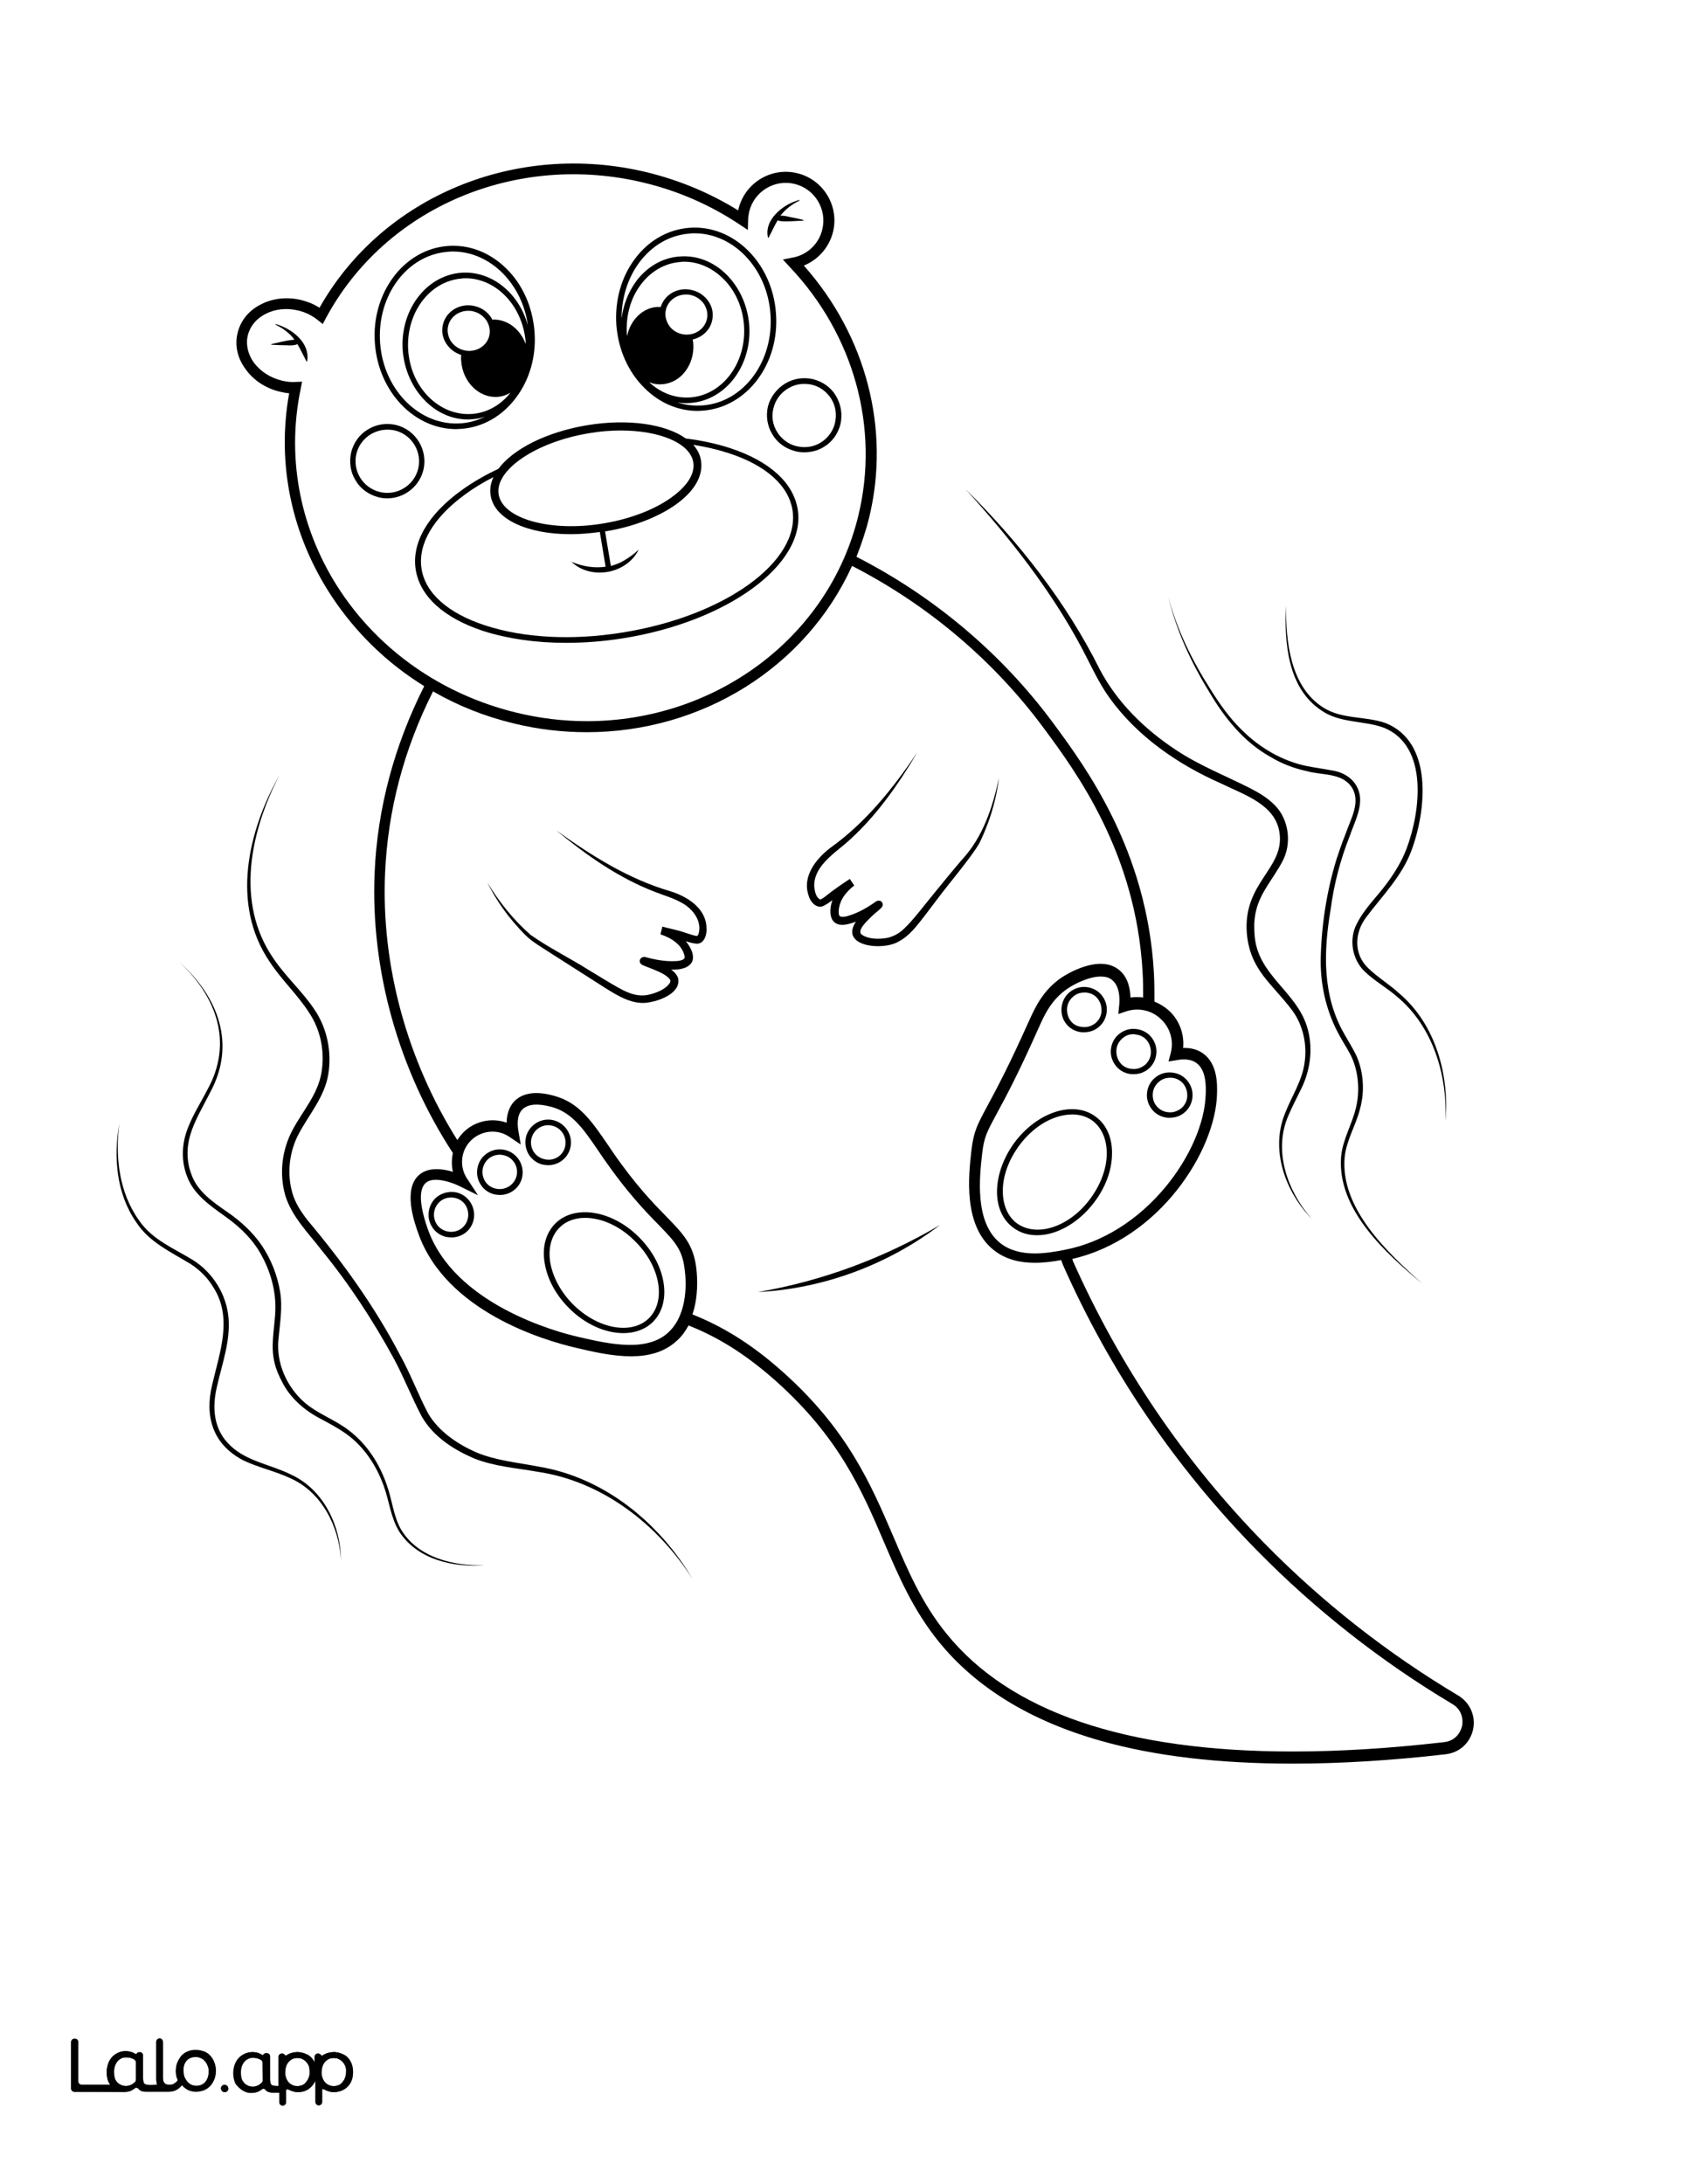 <?xml version="1.0" encoding="utf-8"?>
<!-- Generator: Adobe Illustrator 26.1.0, SVG Export Plug-In . SVG Version: 6.00 Build 0)  -->
<svg version="1.1" id="Layer_1" data-name="Layer 1" xmlns="http://www.w3.org/2000/svg" xmlns:xlink="http://www.w3.org/1999/xlink" x="0px" y="0px"
	 viewBox="0 0 612 792" style="enable-background:new 0 0 612 792;" xml:space="preserve">
<rect x="0" y="0" width="612" height="792" fill="#808080" stroke="none"/>
<style type="text/css">
	.st0{fill:#FFFFFF;}
	.st1{fill:#010101;}
</style>
<g id="Black">
	<rect x="12.1" y="13" width="591.7" height="769.9"/>
</g>
<g id="Color">
	<path class="st0" d="M102.2,138c1.6,0.4,3.2,0.6,4.9,0.5l2.5-0.1l-0.5,2.5c-11,52.6,23.4,104.2,78.2,117.5
		c8.6,2.1,17.2,3.1,25.6,3.1c46.2,0,87.7-29.9,98.5-74.6c7.7-31.8-1.6-65.5-24.9-90.1l-2.5-2.7l3.6-0.7c5.3-1,9.5-5,10.7-10.2
		c1.8-7.3-2.7-14.7-10-16.5s-14.7,2.7-16.5,10c-0.2,1-0.4,2-0.4,3l-0.1,3.7l-3-2c-10.5-7-22.1-12.1-34.5-15.1
		c-46.5-11.3-94,8.9-115.6,49.1l-1.1,2.1l-1.9-1.5c-2-1.6-4.4-2.8-7-3.4c-4.1-1-8.3-0.6-11.8,1.2c-3.4,1.7-5.7,4.5-6.5,7.8
		s0,6.8,2.2,9.9C94.5,134.7,98.1,137,102.2,138z M284.8,139.1c3.1-1.9,6.7-2.4,10.2-1.6c3.5,0.9,6.5,3,8.3,6.1s2.4,6.7,1.6,10.2
		c-0.9,3.5-3,6.5-6.1,8.3c-2.1,1.3-4.5,1.9-7,1.9c-1.1,0-2.2-0.1-3.3-0.4c-3.5-0.9-6.5-3-8.3-6.1c-1.9-3.1-2.4-6.7-1.6-10.2
		C279.5,144,281.7,141,284.8,139.1z M285.6,74.3c1.4-0.8,2.9-1.4,4.4-1.8l0.1,0.2c-2.7,1.3-5.1,3.1-7,5.5c1,0,2,0.1,3,0.4
		c1.8,0.3,3.6,0.7,5.4,1.2V80c-2.8,0.1-5.6,0.4-8.3,0.2c-0.4-0.1-0.7-0.2-1.1-0.3c-1.2,2-2.1,4.1-3.3,6.3h-0.2
		C277.4,81,281.5,76.7,285.6,74.3z M230.3,93.9c5-6.7,12-10.7,19.8-11.3c16-1.2,30.1,12.7,31.4,31c1.4,18.3-10.5,34.1-26.5,35.3
		c-0.6,0-1.3,0.1-1.9,0.1c-7.1,0-13.9-2.9-19.3-8.3c-5.9-5.8-9.5-13.9-10.2-22.8C223,109.1,225.3,100.6,230.3,93.9z M212.9,154.2
		c15.1-2.5,28.6-0.4,35.9,4.8c5.7,0.7,11.2,1.9,16.1,3.5c14.3,4.7,23,12.6,24.5,22.3c3.1,19.8-25.5,40.7-63.7,46.7
		c-7,1.1-13.8,1.6-20.5,1.6c-10.9,0-21.1-1.5-29.9-4.3c-14.3-4.7-23-12.6-24.5-22.3s4.4-19.9,16.6-28.7c4-2.9,8.5-5.5,13.4-7.8
		C186.2,162.8,198.1,156.7,212.9,154.2z M162.4,89.2c7.8-0.6,15.3,2.3,21.3,8.2c5.9,5.8,9.5,13.9,10.2,22.8c0.7,8.8-1.7,17.4-6.7,24
		c-5,6.7-12,10.7-19.8,11.3c-0.6,0-1.3,0.1-1.9,0.1c-15.2,0-28.2-13.5-29.5-31.1C134.6,106.3,146.5,90.4,162.4,89.2z M127.4,164
		c0.9-3.5,3-6.5,6.1-8.3c3.1-1.9,6.7-2.4,10.2-1.6c7.2,1.8,11.6,9.1,9.9,16.3l0,0c-1.5,6.1-7,10.3-13.1,10.3c-1.1,0-2.1-0.1-3.2-0.4
		c-3.5-0.9-6.5-3-8.3-6.1C127.1,171.2,126.6,167.5,127.4,164z M103.8,120.1c-1.2-1-2.5-1.7-3.9-2.4l0.1-0.2
		c5.8,1.6,12.7,6.8,11.4,13.6h-0.2c-1.1-2.1-2.1-4.3-3.3-6.3c-1.2,0.5-2.5,0.5-3.9,0.4c-1.9,0-3.7-0.1-5.6-0.2v-0.2
		c2.7-0.6,5.4-1.4,8.2-1.6c0.1,0,0.1,0,0.2,0C106,122,105,121,103.8,120.1z"/>
	<path class="st0" d="M67.8,754.8c0.4,0.5,0.9,0.9,1.5,1.2s1.2,0.4,1.9,0.4c0.7,0,1.3-0.1,1.9-0.4c0.6-0.2,1-0.6,1.4-1.1
		s0.7-1.1,0.9-1.7c0.2-0.7,0.3-1.4,0.3-2.1c0-0.7-0.1-1.4-0.4-2c-0.2-0.6-0.5-1.2-1-1.7c-0.4-0.5-0.9-0.9-1.5-1.1
		c-0.6-0.3-1.2-0.4-1.8-0.4c-1.5,0-2.6,0.5-3.4,1.4c-0.8,1-1.2,2.2-1.2,3.8c0,0.7,0.1,1.4,0.3,2.1C67,753.7,67.4,754.3,67.8,754.8z"
		/>
	<path class="st0" d="M137.8,178.4c6.1,1.5,12.4-2.3,13.9-8.4c1.5-6.2-2.3-12.4-8.4-13.9c-0.9-0.2-1.8-0.3-2.8-0.3
		c-5.2,0-9.9,3.5-11.2,8.7C127.8,170.7,131.6,176.9,137.8,178.4z"/>
	<path class="st0" d="M167.2,153.5c3.1-0.2,6-1.1,8.8-2.4c-1.5,0.5-3,0.8-4.6,0.9c-0.5,0-1,0.1-1.6,0.1c-5.7,0-11.1-2.3-15.5-6.7
		c-4.7-4.7-7.6-11.2-8.2-18.2c-1.1-14.6,8.4-27.3,21.2-28.3c11.1-0.8,21,7.4,24.2,19.1c-1-7.4-4.3-14.1-9.3-19.1
		c-5.1-5-11.4-7.7-17.9-7.7c-0.6,0-1.2,0-1.8,0.1c-14.9,1.1-25.9,16-24.6,33.2C139.2,141.6,152.4,154.6,167.2,153.5z"/>
	<path class="st0" d="M94.8,747c-0.4-0.2-0.7-0.4-1.1-0.5c-0.6-0.2-1.3-0.3-1.9-0.3s-1.3,0.1-1.8,0.4c-0.6,0.3-1,0.6-1.4,1.1
		s-0.7,1.1-0.9,1.7c-0.2,0.7-0.3,1.4-0.3,2.2c0,0.7,0.1,1.5,0.3,2.2c0.2,0.6,0.5,1,0.9,1.5s0.9,0.7,1.4,1c0.6,0.3,1.3,0.4,1.9,0.4
		c0.7,0,1.3-0.2,2-0.5c0.5-0.3,0.9-0.6,1.3-1c0.2-0.2,0.3-0.5,0.3-0.8v-6.3C95.4,747.6,95.2,747.2,94.8,747z"/>
	<path class="st0" d="M42.5,755c0.4,0.5,0.9,0.7,1.4,1c0.6,0.3,1.3,0.4,1.9,0.4c0.7,0,1.3-0.2,2-0.5c0.5-0.3,0.9-0.6,1.3-1
		c0.2-0.2,0.3-0.5,0.3-0.8l0,0v-6.3c0-0.4-0.2-0.8-0.6-1c-0.4-0.2-0.7-0.4-1.1-0.5c-0.6-0.2-1.3-0.3-1.9-0.3c-0.6,0-1.3,0.1-1.8,0.4
		c-0.6,0.3-1,0.6-1.4,1.1s-0.7,1.1-0.9,1.7c-0.2,0.7-0.3,1.4-0.3,2.2c0,0.7,0.1,1.5,0.3,2.2C41.8,754.1,42.1,754.5,42.5,755z"/>
	<path class="st0" d="M0,792h612V0H0V792z M81.3,758.6c-0.6-0.1-1-0.5-1.1-1.1c-0.2-0.9,0.6-1.7,1.5-1.5c0.5,0.1,1,0.5,1.1,1.1
		C83,758,82.2,758.7,81.3,758.6z M127.5,754.6c-0.7,1.7-2.1,3-3.9,3.6c-0.9,0.3-1.8,0.4-2.8,0.4c-0.9,0-1.8-0.3-2.6-0.7l-0.8-0.4
		c-0.2-0.1-0.5,0.1-0.5,0.3v4.4c0,0.7-0.6,1.2-1.2,1.2l0,0c-0.7,0-1.2-0.6-1.2-1.2v-7.6c0-0.1-0.1-0.1-0.1,0
		c-0.4,0.8-1.6,2.8-3.8,3.6c-1.2,0.4-2.3,0.4-2.8,0.4c-0.9,0-1.8-0.3-2.6-0.7l-0.7-0.3c-0.3-0.1-0.7,0.1-0.7,0.4v4.3
		c0,0.7-0.6,1.2-1.2,1.2l0,0c-0.7,0-1.2-0.6-1.2-1.2v-3.5H99c-1.3,0-2.3-0.3-2.8-1.1c-0.2-0.3-0.8-0.5-1.2-0.2
		c-0.2,0.1-0.3,0.2-0.4,0.3s-0.3,0.2-0.5,0.3c-0.4,0.2-0.9,0.4-1.4,0.6c-0.5,0.1-1,0.2-1.5,0.2c-0.3,0-0.5,0-0.6,0
		c-2.4-0.2-4-2-4.4-2.4c-0.1-0.1-0.1-0.2-0.2-0.2l0,0c-0.1-0.1-0.2-0.2-0.3-0.3c0-0.1-0.1-0.1-0.1-0.2c0,0,0-0.1-0.1-0.1
		c-0.2-0.3-0.3-0.6-0.4-0.9c-0.3-0.9-0.5-2-0.5-3.1c0-1,0.2-2,0.5-3c0.3-0.9,0.8-1.7,1.4-2.4c1.3-1.4,3.1-2.2,5-2.2
		c0.8,0,1.6,0.2,2.3,0.4c0.4,0.2,0.8,0.3,1.1,0.6c0.2,0.1,0.5,0.1,0.6-0.1l0,0c0.3-0.6,1.3-0.5,1.4-0.5l0,0c0.5,0.1,0.9,0.6,0.9,1.1
		v7.9c0,0.7,0,1.8,0.4,2.3c0.1,0.1,0.1,0.1,0.2,0.2c0.4,0.4,1.6,0.4,2.6,0.4v-10.6c0-0.7,0.6-1.2,1.2-1.2l0,0c0.4,0,0.8,0.2,1,0.6
		c0.1,0.2,0.4,0.3,0.6,0.1c0.5-0.3,1-0.6,1.6-0.8c0.4-0.1,0.7-0.2,1.1-0.3c0,0,0,0,0.1,0c0.5-0.1,1.1-0.1,1.6-0.1
		c0.9,0.1,1.8,0.3,2.7,0.7c0.8,0.4,1.5,0.9,2.1,1.5c0.4,0.5,0.8,1.1,1.1,1.7v-2.2c0-0.7,0.6-1.2,1.2-1.2l0,0c0.4,0,0.8,0.2,1,0.6
		c0.2,0.2,0.5,0.3,0.7,0.1c0.5-0.3,1-0.6,1.6-0.8c0.4-0.1,0.7-0.2,1.1-0.3c0,0,0,0,0.1,0c0.5-0.1,1.1-0.1,1.6-0.1
		c0.9,0.1,1.8,0.3,2.7,0.7c0.8,0.4,1.5,0.9,2.1,1.5c0.6,0.7,1.1,1.5,1.3,2.3c0.3,0.9,0.4,1.9,0.4,3
		C128.1,752.7,127.9,753.7,127.5,754.6z M195.2,533.7c-7.8-1.4-15.8-1.9-23.3-4.9c-7.4-3.2-14.6-7.8-18.8-15
		c-3.8-7.1-6.5-14.3-10.3-21.3c-7.5-13.7-16.1-26.9-26-39c-4.8-6.3-10.9-12.2-13.3-20c-2.3-8-1.2-16.7,2.7-23.9
		c3.7-6.9,9.1-12.8,10.4-20.6c1.3-7.4-0.2-15.4-4.4-21.7c-4.2-6.6-10.1-12-14.4-18.6c-14.1-20.8-7.9-47.3,3.6-67.7
		c-10.6,20.5-16.2,46.4-2.1,66.7c4.4,6.5,10.4,11.8,14.8,18.4c4.6,6.8,6.3,15.3,5,23.4s-6.9,14.5-10.6,21.4
		c-3.6,6.6-4.5,14.7-2.4,21.8c1,3.5,3.1,6.7,5.5,9.8c12.7,15.1,24.3,31.2,33.5,48.8c3.8,6.8,6.6,14.4,10.2,21.2
		c3.8,6.5,10.6,11.1,17.4,14.1c7.1,3,15,3.7,22.7,5.2c23.7,3.9,43.8,20.3,55.8,40.7C238.7,552.9,218.7,537.2,195.2,533.7z
		 M466.5,219.6c0,13.1,1.5,29.3,13.6,37c6.8,4.3,15.2,3,22.6,5.6c17.4,7,14.7,31.9,9.3,46.3c-3.4,9.2-10.6,16.4-16.3,24
		c-4.4,5.7-4.7,13.5,0.7,18.6c3.4,3.3,7.6,5.8,11.2,9.1c13.2,11.2,18.2,29.5,16.8,46.3c0.7-16.6-4.5-34.3-17.7-45.2
		c-3.7-3.2-7.9-5.5-11.5-8.9c-4.7-4.4-6-11.9-2.9-17.6c2.8-5.5,7.4-9.8,10.9-14.6c2.8-3.8,5.3-7.9,7-12.3c5.1-13.4,8.2-37.3-8.1-44
		c-7.3-2.7-15.9-1.6-22.6-6.2C467.1,249.6,465.9,233,466.5,219.6z M439.1,249.9c3.3,5.3,6.9,10.4,11.3,14.7
		c6.5,6.5,14.8,11.4,23.8,13.2c3,0.6,6.1,1,9.2,1.6c5.2,0.8,9.5,4.3,10,9.8c0.3,4.8-2.2,9.4-3.7,13.8c-3.4,8.6-5.8,17.6-7,26.9
		c-2.6,15.3-3,31.1,4.9,44.9c1.5,2.7,3.2,5.3,4.6,8.3c2.5,5.9,2.9,12.7,1.2,18.9c-1.5,6.1-5,11.4-5.6,17.7
		c-1.6,18.4,15.4,34.4,28.1,45.7c-13.3-11-30.8-26.9-29.4-45.8c0.5-6.3,4-11.9,5.4-17.9c1.4-5.8,1-12.3-1.3-17.8
		c-1.2-2.8-3-5.3-4.5-8.1c-4.7-8.3-7-17.8-7-27.3c0.2-12.6,2.1-25.1,5.8-37.1c1-3,2-6,3.2-8.9c1.8-5.4,5.7-11.6,2.3-17
		c-3.6-5.4-10.8-4.3-16.4-5.9c-4.6-1-9.1-2.7-13.2-5.2c-9.7-5.4-16.8-14.4-22.3-23.8c-6.5-10.6-11.8-22.1-14.7-34.3
		C426.9,228.2,432.4,239.4,439.1,249.9z M399,242.8c6.3,11.9,16.2,21.6,27.4,29c8.5,5.7,18,9.4,27.1,14c3.1,1.6,6.2,3.4,8.8,6
		c5.4,5.3,6.4,14.2,2.9,20.6c-3.2,6.1-7.9,11-9.5,17.7c-0.4,1.4-0.6,3.4-0.7,4.8c0,0.8,0,2.9,0.1,3.7c0.8,15.3,15.8,20.8,19.4,34.9
		c1.9,7.3,0.7,15.2-2.7,21.8c-1.5,3.1-3.1,6.1-4.4,9.2c-5.6,12.7-0.4,27.4,8.4,37.4c-9.5-9.8-15-24.8-9.7-38
		c2.4-6.3,6.4-12.1,7.2-18.8c0.9-6.5-0.6-13.4-4.5-18.7c-7.3-9.8-15.4-14.6-16.5-28.2c-1.3-18.2,13.6-23.2,11.9-36
		c-1.3-10.5-12.9-14-21.2-18.1c-15.7-6.9-30.5-17.1-40.6-31.2c-4-5.6-6.8-12-10-18c-11.2-21-26.1-39.9-42.1-57.5
		C369.6,196.5,386.8,218.3,399,242.8z M86.2,120.7c1.1-4.5,4.1-8.2,8.6-10.4c4.3-2.2,9.5-2.7,14.5-1.5c2.4,0.6,4.6,1.5,6.6,2.8
		c22.9-40.5,71.5-60.6,118.9-49.1c11.8,2.9,22.8,7.5,33,13.8c0-0.2,0.1-0.3,0.1-0.5c2.3-9.5,11.9-15.3,21.3-13
		c9.5,2.3,15.3,11.9,13,21.3c-1.4,5.6-5.4,10.1-10.6,12.2c22.6,25.4,31.5,59.3,23.7,91.4c-1.2,4.9-2.8,9.6-4.6,14.2
		c28.2,14.4,52.8,35.2,71.3,60.2c11.9,16.1,34.1,46.2,36.6,90.6c0.2,3.6,0.2,7,0.2,10.5c1.8,0.7,3.6,1.8,5.1,3.1
		c3.9,3.5,5.8,8.6,5.3,13.7c2.9-0.1,5.4,0.6,7.4,2.1c5.1,3.8,5,11,4.9,14.5v0.1c-0.5,20.4-20.7,52.5-52.5,59.8
		c0.1,0.2,0.2,0.5,0.2,0.7c17,38.2,40.3,72.6,69.5,102.4c20.9,21.3,44.6,39.9,70.3,55.2c4.3,2.6,6.4,7.4,5.4,12.3
		c-1.1,4.9-4.9,8.4-9.9,9c-19.9,2.3-38.5,3.4-55.6,3.4c-26.6,0-49.8-2.7-69.3-8.2c-25.7-7.2-45.6-19.4-59.1-36.1
		c-9.2-11.4-14.4-23.4-19.8-36c-8-18.8-16.4-38.1-39.3-58.5c-12.3-10.9-22.2-16.3-31.6-20.1c-1.1,2-2.4,3.9-4.2,5.5
		c-4.6,4.3-10.5,5.7-16.7,5.7c-6.7,0-13.7-1.6-20-3.1c-10.9-2.5-47.4-13-57.3-41.9c-1.4-3.9-5.5-15.9,0.6-20.9
		c3.4-2.8,8.4-2.1,12.1-1c-0.5-2.2-0.5-4.6,0-6.8c-19.5-29.8-29.9-66-28.4-101.6c1-23.3,7.1-46.1,18-67.7
		c-13.3-8.2-24.7-19.2-33.4-32.3c-14.8-22.3-20.2-48.4-15.6-73.9c-1.2-0.1-2.3-0.3-3.5-0.6c-5-1.2-9.4-4.1-12.2-8
		C86.1,129.9,85.1,125.2,86.2,120.7z M76.3,396c-2.6,5.2-5.7,10.2-7.3,15.6c-1.4,4.7-1.3,9.8,0.5,14.4c2.2,6.1,7.8,9.9,13,13.5
		c4.8,3.3,9.3,7.4,12.6,12.3c3.3,5,5.5,10.6,6.5,16.5c1,5.8-0.1,11.8-0.6,17.5c-0.8,8.5,3,16.9,9.2,22.5c4.8,4.3,11.3,6.4,16.4,10.4
		c6.5,4.9,11.1,12.1,13.7,19.7c2,5.5,2.4,11.5,5.3,16.4c6.2,10.1,19.1,13.1,30.3,12.8c-11.4,0.8-24.5-2-31.1-12.3
		c-3.1-5.1-3.6-11.1-5.6-16.5c-2.6-7.3-7.1-14.2-13.5-18.8c-2.9-2.1-6-3.7-9.3-5.5c-5.9-3-11.3-7.7-14.2-13.7c-1-1.9-2-4.1-2.5-6.3
		c-1.6-5.8-0.3-11.8,0.1-17.6c0.7-8.5-1.8-17-6.4-24.2c-3.1-4.7-7.4-8.6-12.1-11.9c-5.3-3.8-11.2-7.9-13.5-14.4
		c-1.9-4.9-1.9-10.5-0.3-15.5c1.8-5.7,5.1-10.6,7.7-15.7c9.5-17,3.4-33.9-10.2-46.4C79.2,361.4,85.7,378.6,76.3,396z M43.3,407.4
		c-1.6,12-0.1,25.1,7.2,35.2c4.8,7,12.5,10,19.5,14.3c7.2,4.5,12.2,12.5,12.9,21c0.7,8.5-2.3,16.5-4.1,24.5c-2,8-1.4,16.2,5,22
		c6,5.6,14.7,6.7,22,10.4c11.6,5.4,17.8,18.5,17.9,30.8c-0.7-12.1-7-24.6-18.4-29.6c-5.5-2.6-11.8-3.9-17.3-6.6
		c-11-5.9-13.8-16-11-27.4c2.7-11.6,7.5-24.2,0.4-35.2c-2-3.4-4.9-6.3-8.3-8.5c-6.9-4.2-15-7.9-19.6-15
		C42.2,432.9,41.1,419.5,43.3,407.4z M25.8,740.4c0-0.7,0.6-1.2,1.2-1.2h0.2c0.7,0,1.2,0.6,1.2,1.2v14.3c0,0.7,0.6,1.2,1.2,1.2h10.5
		c-0.4-0.4-0.7-0.9-0.9-1.5c-0.3-0.9-0.5-2-0.5-3.1c0-1,0.2-2,0.5-3c0.3-0.9,0.8-1.7,1.4-2.4c1.3-1.4,3.1-2.2,5-2.2
		c0.8,0,1.6,0.2,2.3,0.4c0.4,0.2,0.8,0.3,1.1,0.6c0.2,0.1,0.5,0.1,0.6-0.1l0,0c0.3-0.6,1.3-0.5,1.4-0.5c0.5,0.1,0.9,0.6,0.9,1.1v7.9
		c0,0.7,0,1.8,0.4,2.3c0.1,0.1,0.1,0.1,0.2,0.2c0.7,0.6,3.3,0.4,4.2,0.3c0.1,0,0.2,0,0.4,0c0-0.1,0-0.1-0.1-0.1
		c-0.2-0.6-0.3-1.3-0.3-2.2v-13.3c0-0.7,0.6-1.2,1.2-1.2l0,0c0.7,0,1.2,0.6,1.2,1.2v13c0,1,0.2,1.6,0.6,2c0.4,0.5,1,0.6,1.8,0.6
		c0.3,0,0.7,0,1-0.1c0.9-0.3,1.8-1.1,2-1.6c0,0-0.2-0.5-0.3-0.8c-0.3-0.9-0.4-1.5-0.4-2.6c0-1.2,0.2-2.2,0.6-3.1
		c0.4-0.9,0.9-1.7,1.5-2.4c0.7-0.7,1.4-1.2,2.3-1.5c0.9-0.4,1.9-0.5,2.9-0.5s1.9,0.2,2.8,0.5s1.7,0.8,2.3,1.5
		c0.7,0.7,1.2,1.5,1.5,2.4c0.4,0.9,0.6,2,0.6,3.1s-0.2,2.2-0.6,3.1c-0.7,1.8-2,3.2-3.8,3.9c-0.9,0.4-1.9,0.5-2.8,0.5
		c-1,0-1.9-0.2-2.8-0.6c-0.7-0.3-1.9-1.2-2.3-1.8c-0.6,1-2.2,2-3.2,2.2c-0.5,0.1-1.1,0.2-1.6,0.2H53c-1.3,0-2.3-0.3-2.8-1.1
		c-0.2-0.3-0.8-0.5-1.2-0.2c-0.2,0.1-0.3,0.2-0.4,0.3c-0.1,0.1-0.3,0.2-0.5,0.3c-0.4,0.2-0.9,0.4-1.4,0.6c-0.5,0.1-1,0.2-1.5,0.2
		L27,758.5c-0.7,0-1.2-0.6-1.2-1.2V740.4z"/>
	<path class="st0" d="M212.9,265.5c-8.7,0-17.7-1-26.6-3.2c-10.4-2.5-20.2-6.4-29.2-11.6c-10.6,21-16.4,43.1-17.4,65.8
		c-1.5,33.9,8.2,68.3,26.2,96.9c0.7-1.1,1.5-2.1,2.4-3c4.2-4,10.2-5.2,15.5-3.3c0-2.6,0.7-5.6,2.8-7.8c3.1-3.1,8-3.8,14.6-1.9
		c9,2.5,13.6,9.4,19.1,17.4c0.6,0.9,1.3,1.9,1.9,2.8c8.4,12.2,14.9,18.8,19.6,23.6c6,6.2,9.7,9.9,10.8,18.6
		c0.4,3.5,0.8,10.3-1.4,16.8c9.6,3.9,20,9.5,32.6,20.7c23.6,21,32.1,40.8,40.3,59.9c5.3,12.4,10.3,24.1,19.2,35.1
		c23,28.5,65.1,42.8,125.6,42.8c16.9,0,35.2-1.1,55-3.4c3.9-0.4,5.9-3.3,6.5-5.8c0.5-2.5-0.1-6-3.5-8c-26-15.5-49.9-34.3-71.1-55.9
		c-29.5-30.1-53.2-64.9-70.3-103.6c-0.2-0.5-0.4-1-0.5-1.5c-2.7,0.5-6,1-9.5,1c-5.1,0-10.5-1-15.1-4.7c-11.1-8.9-9-27.2-8-36
		c0.8-6.9,2.1-9.3,5.7-16c3-5.6,7.6-14,15.1-30.8l0.1-0.2c2-4.4,4.9-11.1,11.9-15.8c1.4-0.9,13.6-8.7,20.9-2.6
		c3.2,2.7,3.9,6.8,4,9.9c1.6-0.2,3.1-0.2,4.6,0c0-3,0-6.1-0.2-9.2c-2.4-43.2-24.1-72.6-35.8-88.4c-18.1-24.5-42.1-44.8-69.6-58.9
		C292.3,242.2,254.4,265.5,212.9,265.5z M252.8,342.2c-1.4-0.1-2.7-0.5-4-0.9c0.8,1,1.5,2,2,3.2c0.5,1.1,0.9,2.8,0.3,4.2
		c-1.2,2.3-4.2,3-7.6,2.9c1.1,0.8,2,1.7,2.5,3.1c1.1,5.2-6.2,8-10.2,8.7c-5.9,1.3-11.5-2.2-16.3-5.2c-4.5-2.9-16.3-10.4-21-13.4
		c-2.3-1.5-4.7-2.9-6.9-4.8c-2.1-1.9-3.9-4-5.7-6.1c-3.6-4.3-6.6-8.9-9.1-13.9c4.3,7.1,9.5,13.6,15.7,19c6.7,4.7,14.2,8.4,21.2,12.8
		l7.1,4.3c4.5,2.6,9.2,5.8,14.5,4.6c2.9-0.7,6.1-1.9,7.7-4.3c0.2-0.4,0.2-0.6,0.2-0.9c-0.2-0.6-1.2-1.5-2.2-2.1
		c-2.5-1.5-5.2-2.3-8-3.5c-0.4-0.3-0.8-0.5-0.9-1.2c-0.1-0.6,0.2-1.1,0.6-1.4c0.6-0.4,1-0.3,1.3-0.3c3.6,1,7.3,1.7,11.1,1.5
		c1.2,0,2.5-0.3,3-0.8c0.2-0.2,0.3-0.3,0.3-0.7c-0.7-4.3-4.8-6.9-8.8-8.2l0.7-2.8l5.2,1.3c2.3,0.5,5,1.7,7.2,2.1
		c0.4,0,0.5-0.3,0.7-0.7c1.4-4.6-2-9.2-6.2-11.4c-3-1.7-6.3-2.6-9.6-3.9c-13.3-5.1-25-13.4-35.8-22.3c12.8,9.2,26.3,17.7,41.5,22.1
		c6.1,1.9,12.9,6.2,13,13.3C256.5,338.9,255.5,342.2,252.8,342.2z M275,468.5c23.3-4,45.6-12.3,66-24.3
		C322.1,458.6,298.7,467.3,275,468.5z M332.8,272.8c-7.2,12.1-15.4,23.9-26.2,33.2c-4.8,4-11.6,8.7-11.2,15.6c0.2,1.7,0.6,3.7,2,4.5
		c0.2,0.1,0.2,0,0.4,0c0.4-0.2,1.2-0.7,1.8-1.2c2.3-1.9,6.1-4.5,8.7-6.2l1.6,2.4c-2.1,1.6-3.8,3.5-4.8,5.7c-0.6,1.4-1.1,3.5-0.7,5
		c0.1,0.3,0.2,0.4,0.5,0.5c0.6,0.3,2,0.1,3.1-0.3c3.6-1.1,6.8-3,9.9-5.2c0.3-0.1,0.6-0.3,1.3-0.2c0.5,0.2,0.9,0.5,1,1.1
		s0,0.8-0.2,1.1c-0.1,0.2-0.2,0.3-0.3,0.4c-1.2,1.2-2.5,2.1-3.6,3.2c-1.2,1.2-5.3,4.9-3.6,6.4c2.3,1.7,5.8,1.8,8.7,1.4
		c2.5-0.4,4.7-1.5,6.6-3.3c3.4-3.1,7.6-8.8,10.6-12.4c3.5-4.3,7-8.6,10.6-12.8c7.6-8.2,11.1-18.9,13.4-29.6
		c-0.7,5.5-2,10.9-3.9,16.1c-1,2.6-2,5.2-3.3,7.7c-2.8,4.9-11.6,15.3-15,19.9l-5,6.6c-2.6,3.3-5.3,7-9.2,9
		c-5.8,3.5-21.5,1.8-15.5-7.2c-1.3,0.5-2.6,0.9-4,1.1c-5.7,0.7-6-4.9-4.5-8.9c-1.1,0.8-2.2,1.6-3.5,2.2c-2.6,0.9-4.7-1.9-5.2-4
		c-2.3-6.8,2.7-13.1,7.7-17C314.1,298.3,324,285.8,332.8,272.8z"/>
	<path class="st0" d="M281.9,156.6c1.6,2.6,4.1,4.5,7.1,5.2s6.1,0.3,8.7-1.3s4.5-4.1,5.2-7.1l0,0c0.7-3,0.3-6.1-1.3-8.7
		s-4.1-4.5-7.1-5.2c-0.9-0.2-1.8-0.3-2.8-0.3c-2.1,0-4.1,0.6-5.9,1.7c-2.6,1.6-4.5,4.1-5.2,7.1C279.8,150.9,280.3,154,281.9,156.6z"
		/>
	<path class="st0" d="M111.3,747.9c-0.4-0.5-0.8-0.9-1.4-1.2c-0.2-0.1-0.4-0.2-0.6-0.3c-0.4-0.1-0.7-0.2-1.1-0.2
		c-0.8,0-1.5,0.1-2.1,0.3c-0.5,0.2-0.9,0.5-1.3,0.9c-0.8,0.9-1.3,2.1-1.4,3.6c0,0.7,0,1.4,0.2,2s0.5,1.2,0.8,1.7
		c0.4,0.5,0.8,0.9,1.4,1.2c0.5,0.3,1.2,0.5,1.8,0.5c0.6,0.1,1.3-0.1,1.9-0.3s1-0.5,1.4-1s0.8-1,1-1.6c0.3-0.7,0.4-1.4,0.4-2.1
		c0-0.7-0.1-1.3-0.2-2C112,749,111.7,748.4,111.3,747.9z"/>
	<path class="st0" d="M124.5,747.9c-0.4-0.5-0.8-0.9-1.4-1.2c-0.2-0.1-0.4-0.2-0.6-0.3c-0.4-0.1-0.7-0.2-1.1-0.2
		c-0.8,0-1.5,0.1-2.1,0.3c-0.5,0.2-0.9,0.5-1.3,0.9c-0.8,0.9-1.3,2.1-1.4,3.6c0,0.7,0,1.4,0.2,2s0.5,1.2,0.8,1.7
		c0.4,0.5,0.8,0.9,1.4,1.2c0.5,0.3,1.2,0.5,1.8,0.5c0.6,0.1,1.3-0.1,1.9-0.3s1-0.5,1.4-1s0.8-1,1-1.6c0.3-0.7,0.4-1.4,0.4-2.1
		c0.1-0.7,0-1.3-0.2-2C125.2,749,124.9,748.4,124.5,747.9z"/>
	<path class="st0" d="M246.6,93c6.2-0.5,12.3,1.9,17,6.6s7.6,11.2,8.2,18.2c1.1,14.6-8.4,27.3-21.2,28.3c-0.5,0-1,0.1-1.6,0.1
		c-1.1,0-2.2-0.1-3.3-0.3c2.9,1,6,1.3,9.2,1.1c14.9-1.1,25.9-16,24.6-33.2c-1.2-16.5-13.4-29.2-27.5-29.2c-0.6,0-1.2,0-1.8,0.1
		c-7.2,0.5-13.7,4.3-18.3,10.5c-4.2,5.7-6.4,12.8-6.4,20.3c0.6-4.9,2.4-9.5,5.2-13.4C234.7,96.7,240.4,93.4,246.6,93z"/>
	<path class="st0" d="M245.1,183c-6.5,4.6-15.6,8.1-25.6,9.7l2.1,12.5c1.6-0.4,3.2-1,4.7-1.9c1.9-1.1,3.7-2.4,5.4-4
		c-4.3,8.8-17.3,11.2-24.4,4.4c4,1.7,8.3,2.4,12.4,1.8l-2.1-12.6c-3.7,0.5-7.2,0.8-10.6,0.8c-15.7,0-27.6-5.4-29-14
		c-0.4-2.2,0-4.5,1-6.7c-3.7,1.9-7.2,4-10.3,6.3c-11.5,8.4-17.1,17.9-15.8,26.8s9.6,16.3,23.2,20.7c13.8,4.5,31.3,5.5,49.4,2.6
		c37.1-5.8,64.9-25.7,62-44.4c-1.4-8.9-9.6-16.3-23.2-20.7c-4-1.3-8.3-2.3-12.8-3c1.5,1.7,2.5,3.6,2.8,5.7
		C255.2,172.5,251.9,178.2,245.1,183z"/>
	<path class="st0" d="M168.9,100.9c-0.5,0-0.9,0-1.4,0.1c-11.7,0.9-20.4,12.6-19.4,26.2c0.5,6.6,3.2,12.6,7.6,16.9
		c4.4,4.3,9.9,6.4,15.5,6s10.5-3.3,14-7.7c-1.4,0.8-3,1.4-4.7,1.5c-6.7,0.5-12.7-5.4-13.2-13.1c-0.1-0.7,0-1.4,0-2.1
		c-2.2-0.7-4.1-2.1-5.4-4.1c-1.4-2.1-1.8-4.6-1.2-7c1.2-4.9,6.4-7.9,11.6-6.6c2.8,0.7,5.1,2.5,6.3,4.9c5.3-0.3,10.1,3.4,12.1,8.8
		c0-0.2,0-0.5,0-0.7C189.6,110.9,180,100.9,168.9,100.9z"/>
	<path class="st0" d="M235.5,138.6c4.3,4,9.6,5.9,15,5.5c11.7-0.9,20.4-12.6,19.4-26.2c-0.5-6.6-3.2-12.6-7.6-16.9
		c-4-3.9-8.9-6.1-14.1-6.1c-0.5,0-0.9,0-1.4,0.1c-5.6,0.4-10.8,3.4-14.4,8.3c-3.7,4.9-5.4,11.3-5,17.9l0,0c0,0.2,0.1,0.4,0.1,0.6
		c1.2-5.7,5.5-10.1,10.8-10.5c0.5,0,1,0,1.4,0c1.4-4.6,6.4-7.4,11.4-6.1c2.5,0.6,4.6,2.1,6,4.2c1.4,2.1,1.8,4.6,1.2,7
		c-0.8,3.4-3.6,5.9-7,6.7c0.1,0.4,0.1,0.9,0.2,1.3c0.6,7.7-4.4,14.4-11.1,14.9C238.7,139.5,237,139.2,235.5,138.6z"/>
	<path class="st1" d="M27,758.5l18.2,0.1c0.5,0,1-0.1,1.5-0.2c0.5-0.1,1-0.3,1.4-0.6c0.2-0.1,0.3-0.2,0.5-0.3
		c0.1-0.1,0.3-0.2,0.4-0.3c0.3-0.3,0.9-0.1,1.2,0.2c0.6,0.8,1.5,1.1,2.8,1.1h8.2c0.5,0,1.1-0.1,1.6-0.2c1-0.2,2.6-1.2,3.2-2.2
		c0.4,0.6,1.6,1.5,2.3,1.8c0.9,0.4,1.8,0.6,2.8,0.6s1.9-0.2,2.8-0.5c1.8-0.7,3.1-2.1,3.8-3.9c0.4-0.9,0.6-2,0.6-3.1
		c0-1.2-0.2-2.2-0.6-3.1c-0.3-0.9-0.9-1.7-1.5-2.4c-0.7-0.7-1.4-1.2-2.3-1.5c-0.9-0.4-1.8-0.5-2.8-0.5s-1.9,0.2-2.9,0.5
		c-0.9,0.3-1.6,0.8-2.3,1.5c-0.6,0.6-1.1,1.4-1.5,2.4c-0.4,0.9-0.6,2-0.6,3.1s0.1,1.7,0.4,2.6c0.1,0.2,0.3,0.7,0.3,0.8
		c-0.2,0.6-1.1,1.4-2,1.6c-0.3,0.1-0.7,0.1-1,0.1c-0.7,0-1.4-0.1-1.8-0.6c-0.4-0.5-0.6-1-0.6-2v-13c0-0.7-0.6-1.2-1.2-1.2l0,0
		c-0.7,0-1.2,0.6-1.2,1.2v13.3c0,0.9,0.1,1.6,0.3,2.2c0,0.1,0,0.1,0.1,0.1c-0.1,0-0.2,0-0.4,0c-1,0.1-3.5,0.3-4.2-0.3
		c-0.1-0.1-0.1-0.1-0.2-0.2c-0.4-0.5-0.4-1.7-0.4-2.3v-7.9c0-0.5-0.4-1-0.9-1.1c-0.1,0-1-0.1-1.4,0.5l0,0c-0.1,0.2-0.4,0.3-0.6,0.1
		c-0.4-0.2-0.7-0.4-1.1-0.6c-0.7-0.3-1.4-0.4-2.3-0.4c-1.9,0-3.7,0.8-5,2.2c-0.6,0.7-1.1,1.5-1.4,2.4c-0.3,1-0.5,2-0.5,3
		c0,1.1,0.2,2.2,0.5,3.1c0.2,0.5,0.5,1,0.9,1.5H29.6c-0.7,0-1.2-0.6-1.2-1.2v-14.3c0-0.7-0.6-1.2-1.2-1.2H27c-0.7,0-1.2,0.6-1.2,1.2
		v16.8C25.8,757.9,26.3,758.5,27,758.5z M67.7,747.2c0.8-1,2-1.4,3.4-1.4c0.6,0,1.3,0.2,1.8,0.4c0.6,0.3,1.1,0.7,1.5,1.1
		c0.4,0.5,0.8,1.1,1,1.7c0.2,0.7,0.4,1.3,0.4,2s-0.1,1.4-0.3,2.1c-0.2,0.6-0.5,1.2-0.9,1.7s-0.9,0.8-1.4,1.1
		c-0.6,0.3-1.3,0.4-1.9,0.4s-1.3-0.1-1.9-0.4c-0.6-0.3-1.1-0.7-1.5-1.2s-0.7-1.1-1-1.7c-0.2-0.7-0.3-1.4-0.3-2.1
		C66.5,749.4,66.9,748.1,67.7,747.2z M41.6,749.2c0.2-0.6,0.5-1.2,0.9-1.7s0.9-0.8,1.4-1.1c0.6-0.3,1.2-0.4,1.8-0.4s1.3,0.1,1.9,0.3
		c0.4,0.1,0.8,0.3,1.1,0.5s0.6,0.6,0.6,1v6.3l0,0c0,0.3-0.1,0.6-0.3,0.8c-0.4,0.4-0.8,0.7-1.3,1c-0.6,0.3-1.3,0.5-2,0.5
		s-1.4-0.1-1.9-0.4c-0.5-0.3-1-0.5-1.4-1s-0.7-0.9-0.9-1.5c-0.2-0.7-0.3-1.4-0.3-2.2C41.3,750.6,41.4,749.9,41.6,749.2z"/>
	<path class="st1" d="M126.4,746.3c-0.6-0.7-1.3-1.2-2.1-1.5c-0.8-0.4-1.8-0.6-2.7-0.7c-0.5,0-1.1,0-1.6,0.1c0,0,0,0-0.1,0
		c-0.4,0.1-0.8,0.2-1.1,0.3c-0.6,0.2-1.1,0.4-1.6,0.8c-0.2,0.2-0.5,0.1-0.7-0.1c-0.2-0.3-0.6-0.6-1-0.6l0,0c-0.7,0-1.2,0.6-1.2,1.2
		v2.2c-0.3-0.6-0.7-1.2-1.1-1.7c-0.6-0.7-1.3-1.2-2.1-1.5c-0.8-0.4-1.8-0.6-2.7-0.7c-0.5,0-1.1,0-1.6,0.1c0,0,0,0-0.1,0
		c-0.4,0.1-0.8,0.2-1.1,0.3c-0.6,0.2-1.1,0.5-1.6,0.8c-0.2,0.1-0.4,0.1-0.6-0.1c-0.2-0.4-0.6-0.6-1-0.6l0,0c-0.7,0-1.2,0.6-1.2,1.2
		v10.6c-1,0-2.2,0-2.6-0.4c-0.1-0.1-0.1-0.1-0.2-0.2c-0.4-0.5-0.4-1.7-0.4-2.3v-7.9c0-0.5-0.4-1-0.9-1.1l0,0c-0.1,0-1-0.1-1.4,0.5
		l0,0c-0.1,0.2-0.4,0.3-0.6,0.1c-0.4-0.2-0.7-0.4-1.1-0.6c-0.7-0.3-1.4-0.4-2.3-0.4c-1.9,0-3.7,0.8-5,2.2c-0.6,0.7-1.1,1.5-1.4,2.4
		c-0.3,1-0.5,2-0.5,3c0,1.1,0.2,2.2,0.5,3.1c0.1,0.3,0.3,0.6,0.4,0.9c0,0,0,0.1,0.1,0.1c0,0.1,0.1,0.1,0.1,0.2
		c0.1,0.1,0.2,0.2,0.3,0.3l0,0c0,0,0.1,0.1,0.2,0.2c0.3,0.4,1.9,2.2,4.4,2.4c0.1,0,0.3,0,0.6,0c0.5,0,1-0.1,1.5-0.2
		c0.5-0.1,1-0.3,1.4-0.6c0.2-0.1,0.3-0.2,0.5-0.3c0.1-0.1,0.3-0.2,0.4-0.3c0.3-0.3,0.9-0.1,1.2,0.2c0.6,0.8,1.5,1.1,2.8,1.1h2.1v3.5
		c0,0.7,0.6,1.2,1.2,1.2l0,0c0.7,0,1.2-0.6,1.2-1.2V758c0-0.3,0.4-0.6,0.7-0.4l0.7,0.3c0.8,0.4,1.7,0.6,2.6,0.7
		c0.4,0,1.6,0.1,2.8-0.4c2.3-0.8,3.4-2.7,3.8-3.6c0-0.1,0.1,0,0.1,0v7.6c0,0.7,0.6,1.2,1.2,1.2l0,0c0.7,0,1.2-0.6,1.2-1.2v-4.4
		c0-0.3,0.3-0.5,0.5-0.3l0.8,0.4c0.8,0.4,1.7,0.6,2.6,0.7c0.9,0.1,1.9-0.1,2.8-0.4c1.7-0.6,3.1-1.9,3.9-3.6c0.4-0.9,0.6-1.9,0.7-3
		c0-1.1-0.1-2.1-0.4-3C127.4,747.8,127,747,126.4,746.3z M95.3,754.3c0,0.3-0.1,0.5-0.3,0.8c-0.4,0.4-0.8,0.7-1.3,1
		c-0.6,0.3-1.3,0.5-2,0.5s-1.4-0.1-1.9-0.4c-0.5-0.3-1-0.5-1.4-1s-0.7-0.9-0.9-1.5c-0.2-0.7-0.3-1.4-0.3-2.2c0-0.7,0.1-1.5,0.3-2.2
		c0.2-0.6,0.5-1.2,0.9-1.7s0.9-0.8,1.4-1.1c0.6-0.3,1.2-0.4,1.8-0.4c0.6,0,1.3,0.1,1.9,0.3c0.4,0.1,0.8,0.3,1.1,0.5
		c0.3,0.2,0.6,0.6,0.6,1L95.3,754.3z M112,753.6c-0.2,0.6-0.5,1.1-1,1.6c-0.4,0.4-0.9,0.8-1.4,1c-0.6,0.2-1.3,0.3-1.9,0.3
		s-1.2-0.2-1.8-0.5c-0.5-0.3-1-0.7-1.4-1.2s-0.7-1.1-0.8-1.7c-0.2-0.7-0.3-1.3-0.2-2c0.1-1.5,0.5-2.7,1.4-3.6
		c0.4-0.4,0.8-0.7,1.3-0.9c0.6-0.3,1.3-0.4,2.1-0.3c0.4,0,0.8,0.1,1.1,0.2c0.2,0.1,0.4,0.2,0.6,0.3c0.5,0.3,1,0.7,1.4,1.2
		s0.7,1.1,0.9,1.7c0.2,0.6,0.3,1.3,0.2,2C112.4,752.3,112.3,753,112,753.6z M125.2,753.6c-0.2,0.6-0.5,1.1-1,1.6
		c-0.4,0.4-0.9,0.8-1.4,1c-0.6,0.2-1.3,0.3-1.9,0.3s-1.2-0.2-1.8-0.5c-0.5-0.3-1-0.7-1.4-1.2s-0.7-1.1-0.8-1.7
		c-0.2-0.7-0.3-1.3-0.2-2c0.1-1.5,0.5-2.7,1.4-3.6c0.4-0.4,0.8-0.7,1.3-0.9c0.6-0.3,1.3-0.4,2.1-0.3c0.4,0,0.8,0.1,1.1,0.2
		c0.2,0.1,0.4,0.2,0.6,0.3c0.5,0.3,1,0.7,1.4,1.2s0.7,1.1,0.9,1.7c0.2,0.6,0.3,1.3,0.2,2C125.6,752.3,125.4,753,125.2,753.6z"/>
	<path class="st1" d="M81.7,756c-0.9-0.1-1.7,0.6-1.5,1.5c0.1,0.5,0.5,1,1.1,1.1c0.9,0.1,1.7-0.6,1.5-1.5
		C82.7,756.5,82.3,756.1,81.7,756z"/>
	<path class="st0" d="M171.7,112.9c-0.6-0.2-1.3-0.2-1.9-0.2c-3.4,0-6.4,2.2-7.2,5.4c-0.5,1.9-0.1,3.8,0.9,5.5
		c1.1,1.7,2.8,2.9,4.8,3.4c4.1,1,8.2-1.3,9.2-5.2C178.4,117.8,175.8,113.9,171.7,112.9z"/>
	<path class="st0" d="M247.2,121.1c4.1,1,8.2-1.3,9.2-5.2c0.5-1.9,0.1-3.8-0.9-5.5c-1.1-1.7-2.8-2.9-4.8-3.4
		c-0.6-0.2-1.3-0.2-1.9-0.2c-3.4,0-6.4,2.2-7.2,5.4c-0.5,1.9-0.1,3.8,0.9,5.5S245.2,120.6,247.2,121.1z"/>
	<path class="st0" d="M180.9,179.3c1.5,8.9,18.9,13.7,38,10.5c9.6-1.6,18.3-4.9,24.5-9.3c5.9-4.2,8.8-8.7,8.1-12.9
		c-1.2-7-12.3-11.5-26.3-11.5c-3.7,0-7.6,0.3-11.6,1C194.3,160.3,179.4,170.5,180.9,179.3z"/>
	<path class="st0" d="M165.2,434.4c-0.5-0.1-1-0.2-1.5-0.2c-1.1,0-2.3,0.3-3.3,0.9c-1.4,0.9-2.4,2.2-2.8,3.9
		c-0.4,1.6-0.1,3.3,0.7,4.7s2.2,2.4,3.9,2.8c1.6,0.4,3.3,0.1,4.7-0.7c1.4-0.9,2.4-2.2,2.8-3.9c0.4-1.6,0.1-3.3-0.7-4.7
		S166.8,434.8,165.2,434.4z"/>
	<path class="st0" d="M205,415.8c0.8-3.4-1.3-6.8-4.6-7.6c-0.5-0.1-1-0.2-1.5-0.2c-2.8,0-5.4,1.9-6.1,4.8c-0.4,1.6-0.1,3.3,0.7,4.7
		c0.9,1.4,2.2,2.4,3.9,2.8C200.8,421.2,204.2,419.2,205,415.8z"/>
	<path class="st0" d="M238.9,444.1c-4.8-4.9-11.4-11.7-20-24.1c-0.7-1-1.3-1.9-1.9-2.8c-5.2-7.6-9.3-13.7-16.8-15.8l0,0
		c-5.1-1.4-8.7-1.1-10.7,0.9c-2.1,2.1-1.8,5.9-1.4,8l0.8,4.7l-4-2.7c-4.3-3-10.1-2.5-13.9,1.1c-3.8,3.6-4.5,9.5-1.6,13.9l4,6.1
		l-6.5-3.2c-2.2-1.1-5.8-2.4-8.8-2.4c-1.4,0-2.7,0.3-3.6,1.1c-1.8,1.5-3.2,5.6,0.6,16.5c9.5,27.6,47,37.6,54.4,39.3
		c11.2,2.6,25.1,5.8,33-1.6c7.3-6.8,6.4-19,5.9-22.6C247.6,453,244.7,450.1,238.9,444.1z M171.8,442.4c-0.5,2.1-1.8,4-3.7,5.1
		c-1.3,0.8-2.8,1.2-4.3,1.2c-0.7,0-1.3-0.1-2-0.2c-2.1-0.5-4-1.8-5.1-3.7c-1.2-1.9-1.5-4.1-1-6.3c0.5-2.1,1.8-4,3.7-5.1
		s4.1-1.5,6.3-1C170.1,433.5,172.8,438,171.8,442.4z M189.4,427c-0.9,3.8-4.3,6.3-8,6.3c-0.6,0-1.3-0.1-2-0.2
		c-2.1-0.5-4-1.8-5.1-3.7c-1.2-1.9-1.5-4.1-1-6.3c0.5-2.1,1.8-4,3.7-5.1c1.9-1.2,4.1-1.5,6.3-1C187.7,418.1,190.4,422.5,189.4,427z
		 M191.8,418.6c-1.1-1.9-1.5-4.1-1-6.3c1.1-4.4,5.6-7.2,10-6.1s7.2,5.6,6.1,10c-0.9,3.8-4.3,6.3-8,6.3c-0.6,0-1.3-0.1-2-0.2
		C194.8,421.8,193,420.5,191.8,418.6z M236.8,479.4c-2.8,2.7-6.5,4-10.7,4c-6.5,0-13.9-3.2-19.8-9.2c-4.7-4.7-7.8-10.5-8.7-16.2
		c-1-5.8,0.4-10.9,3.9-14.4c7.1-7,20.8-4.7,30.5,5.2C241.8,458.7,243.9,472.4,236.8,479.4z"/>
	<path class="st0" d="M212.3,441.6c-3.6,0-6.9,1.1-9.3,3.5c-3,3-4.2,7.5-3.4,12.6c0.9,5.3,3.8,10.7,8.1,15.1
		c9,9.1,21.4,11.4,27.7,5.2c6.3-6.2,4.2-18.7-4.8-27.7C225.1,444.6,218.2,441.6,212.3,441.6z"/>
	<path class="st0" d="M182.8,418.9c-0.5-0.1-1-0.2-1.5-0.2c-1.1,0-2.3,0.3-3.3,0.9c-1.4,0.9-2.4,2.2-2.8,3.9
		c-0.4,1.6-0.1,3.3,0.7,4.7s2.2,2.4,3.9,2.8c3.4,0.8,6.8-1.3,7.6-4.6C188.2,423.1,186.2,419.7,182.8,418.9z"/>
	<path class="st0" d="M396.5,406.5c-2.1-1.6-4.7-2.4-7.5-2.4c-1.7,0-3.6,0.3-5.5,0.9c-5.1,1.6-10,5.3-13.7,10.3s-5.9,10.7-6,16.1
		c-0.1,5.2,1.6,9.5,5,12.1c3.4,2.5,8,3.1,13,1.5c5.1-1.6,10-5.3,13.7-10.3s5.9-10.7,6-16.1C401.6,413.4,399.8,409.1,396.5,406.5z"/>
	<path class="st0" d="M419.6,401.1c1.1,1.3,2.6,2.1,4.3,2.2c1.7,0.2,3.3-0.4,4.6-1.4c1.3-1.1,2.1-2.6,2.2-4.3s-0.4-3.3-1.4-4.6
		c-1.1-1.3-2.6-2.1-4.3-2.2c-0.2,0-0.4,0-0.6,0c-1.5,0-2.9,0.5-4,1.5c-1.3,1.1-2.1,2.6-2.2,4.3S418.5,399.8,419.6,401.1z"/>
	<path class="st0" d="M392.8,372.4c1.7,0.2,3.3-0.4,4.6-1.4c1.3-1.1,2.1-2.6,2.2-4.3s-0.4-3.3-1.4-4.6s-2.6-2.1-4.3-2.2
		c-0.2,0-0.4,0-0.6,0c-1.5,0-2.9,0.5-4,1.5c-1.3,1.1-2.1,2.6-2.2,4.3s0.4,3.3,1.4,4.6S391.1,372.3,392.8,372.4z"/>
	<path class="st0" d="M411.2,375c-1.5,0-2.9,0.5-4,1.5c-1.3,1.1-2.1,2.6-2.2,4.3s0.4,3.3,1.4,4.6s2.6,2.1,4.3,2.2
		c1.7,0.2,3.3-0.4,4.6-1.4c1.3-1.1,2.1-2.6,2.2-4.3s-0.4-3.3-1.4-4.6s-2.6-2.1-4.3-2.2C411.6,375,411.4,375,411.2,375z"/>
	<path class="st0" d="M408.6,366.7l-2.9,1l0.3-3.1c0.2-1.5,0.5-6.7-2.5-9.2c-1.1-1-2.6-1.3-4.2-1.3c-4.4,0-9.7,2.8-11.9,4.3
		c-6,4-8.6,9.8-10.5,14.1l-0.1,0.2c-7.5,16.9-12.1,25.4-15.2,31.1c-3.5,6.5-4.6,8.4-5.3,14.5c-0.9,8.1-2.9,24.8,6.5,32.4
		c7,5.6,17.3,3.7,23.4,2.5c13.7-2.6,26.7-10.8,36.7-22.9c8.8-10.7,14.2-23.2,14.5-33.5v-0.1c0.1-2.8,0.2-8.6-3.3-11.2
		c-2.1-1.6-5-1.5-7.1-1.1l-3.1,0.5l0.8-3c1.2-4.6-0.2-9.3-3.7-12.5C417.7,366.3,413,365.3,408.6,366.7z M385.1,365.4
		c0.2-2.2,1.2-4.2,2.9-5.6c1.7-1.4,3.8-2.1,6-1.9s4.2,1.2,5.6,2.9s2.1,3.8,1.9,6s-1.2,4.2-2.9,5.6c-1.5,1.3-3.4,1.9-5.3,1.9
		c-0.3,0-0.5,0-0.8,0c-2.2-0.2-4.2-1.2-5.6-2.9S384.9,367.6,385.1,365.4z M397,435.9c-4,5.3-9.2,9.2-14.7,11c-2.1,0.7-4.2,1-6.1,1
		c-3.3,0-6.2-0.9-8.7-2.8c-3.9-2.9-6-7.8-5.8-13.7c0.2-5.8,2.5-11.9,6.4-17.2c4-5.3,9.2-9.2,14.7-11c5.6-1.8,10.9-1.2,14.8,1.8
		c3.9,2.9,6,7.8,5.8,13.7C403.3,424.5,401,430.6,397,435.9z M425.1,388.9c2.2,0.2,4.2,1.2,5.6,2.9c1.4,1.7,2.1,3.8,1.9,6
		s-1.2,4.2-2.9,5.6c-1.5,1.3-3.4,1.9-5.3,1.9c-0.3,0-0.5,0-0.8,0c-2.2-0.2-4.2-1.2-5.6-2.9c-1.4-1.7-2.1-3.8-1.9-6s1.2-4.2,2.9-5.6
		C420.8,389.3,422.9,388.7,425.1,388.9z M417.6,376c1.4,1.7,2.1,3.8,1.9,6s-1.2,4.2-2.9,5.6c-1.5,1.3-3.4,1.9-5.3,1.9
		c-0.3,0-0.5,0-0.8,0c-2.2-0.2-4.2-1.2-5.6-2.9s-2.1-3.8-1.9-6s1.2-4.2,2.9-5.6c1.7-1.4,3.8-2.1,6-1.9
		C414.2,373.3,416.2,374.3,417.6,376z"/>
</g>
</svg>
